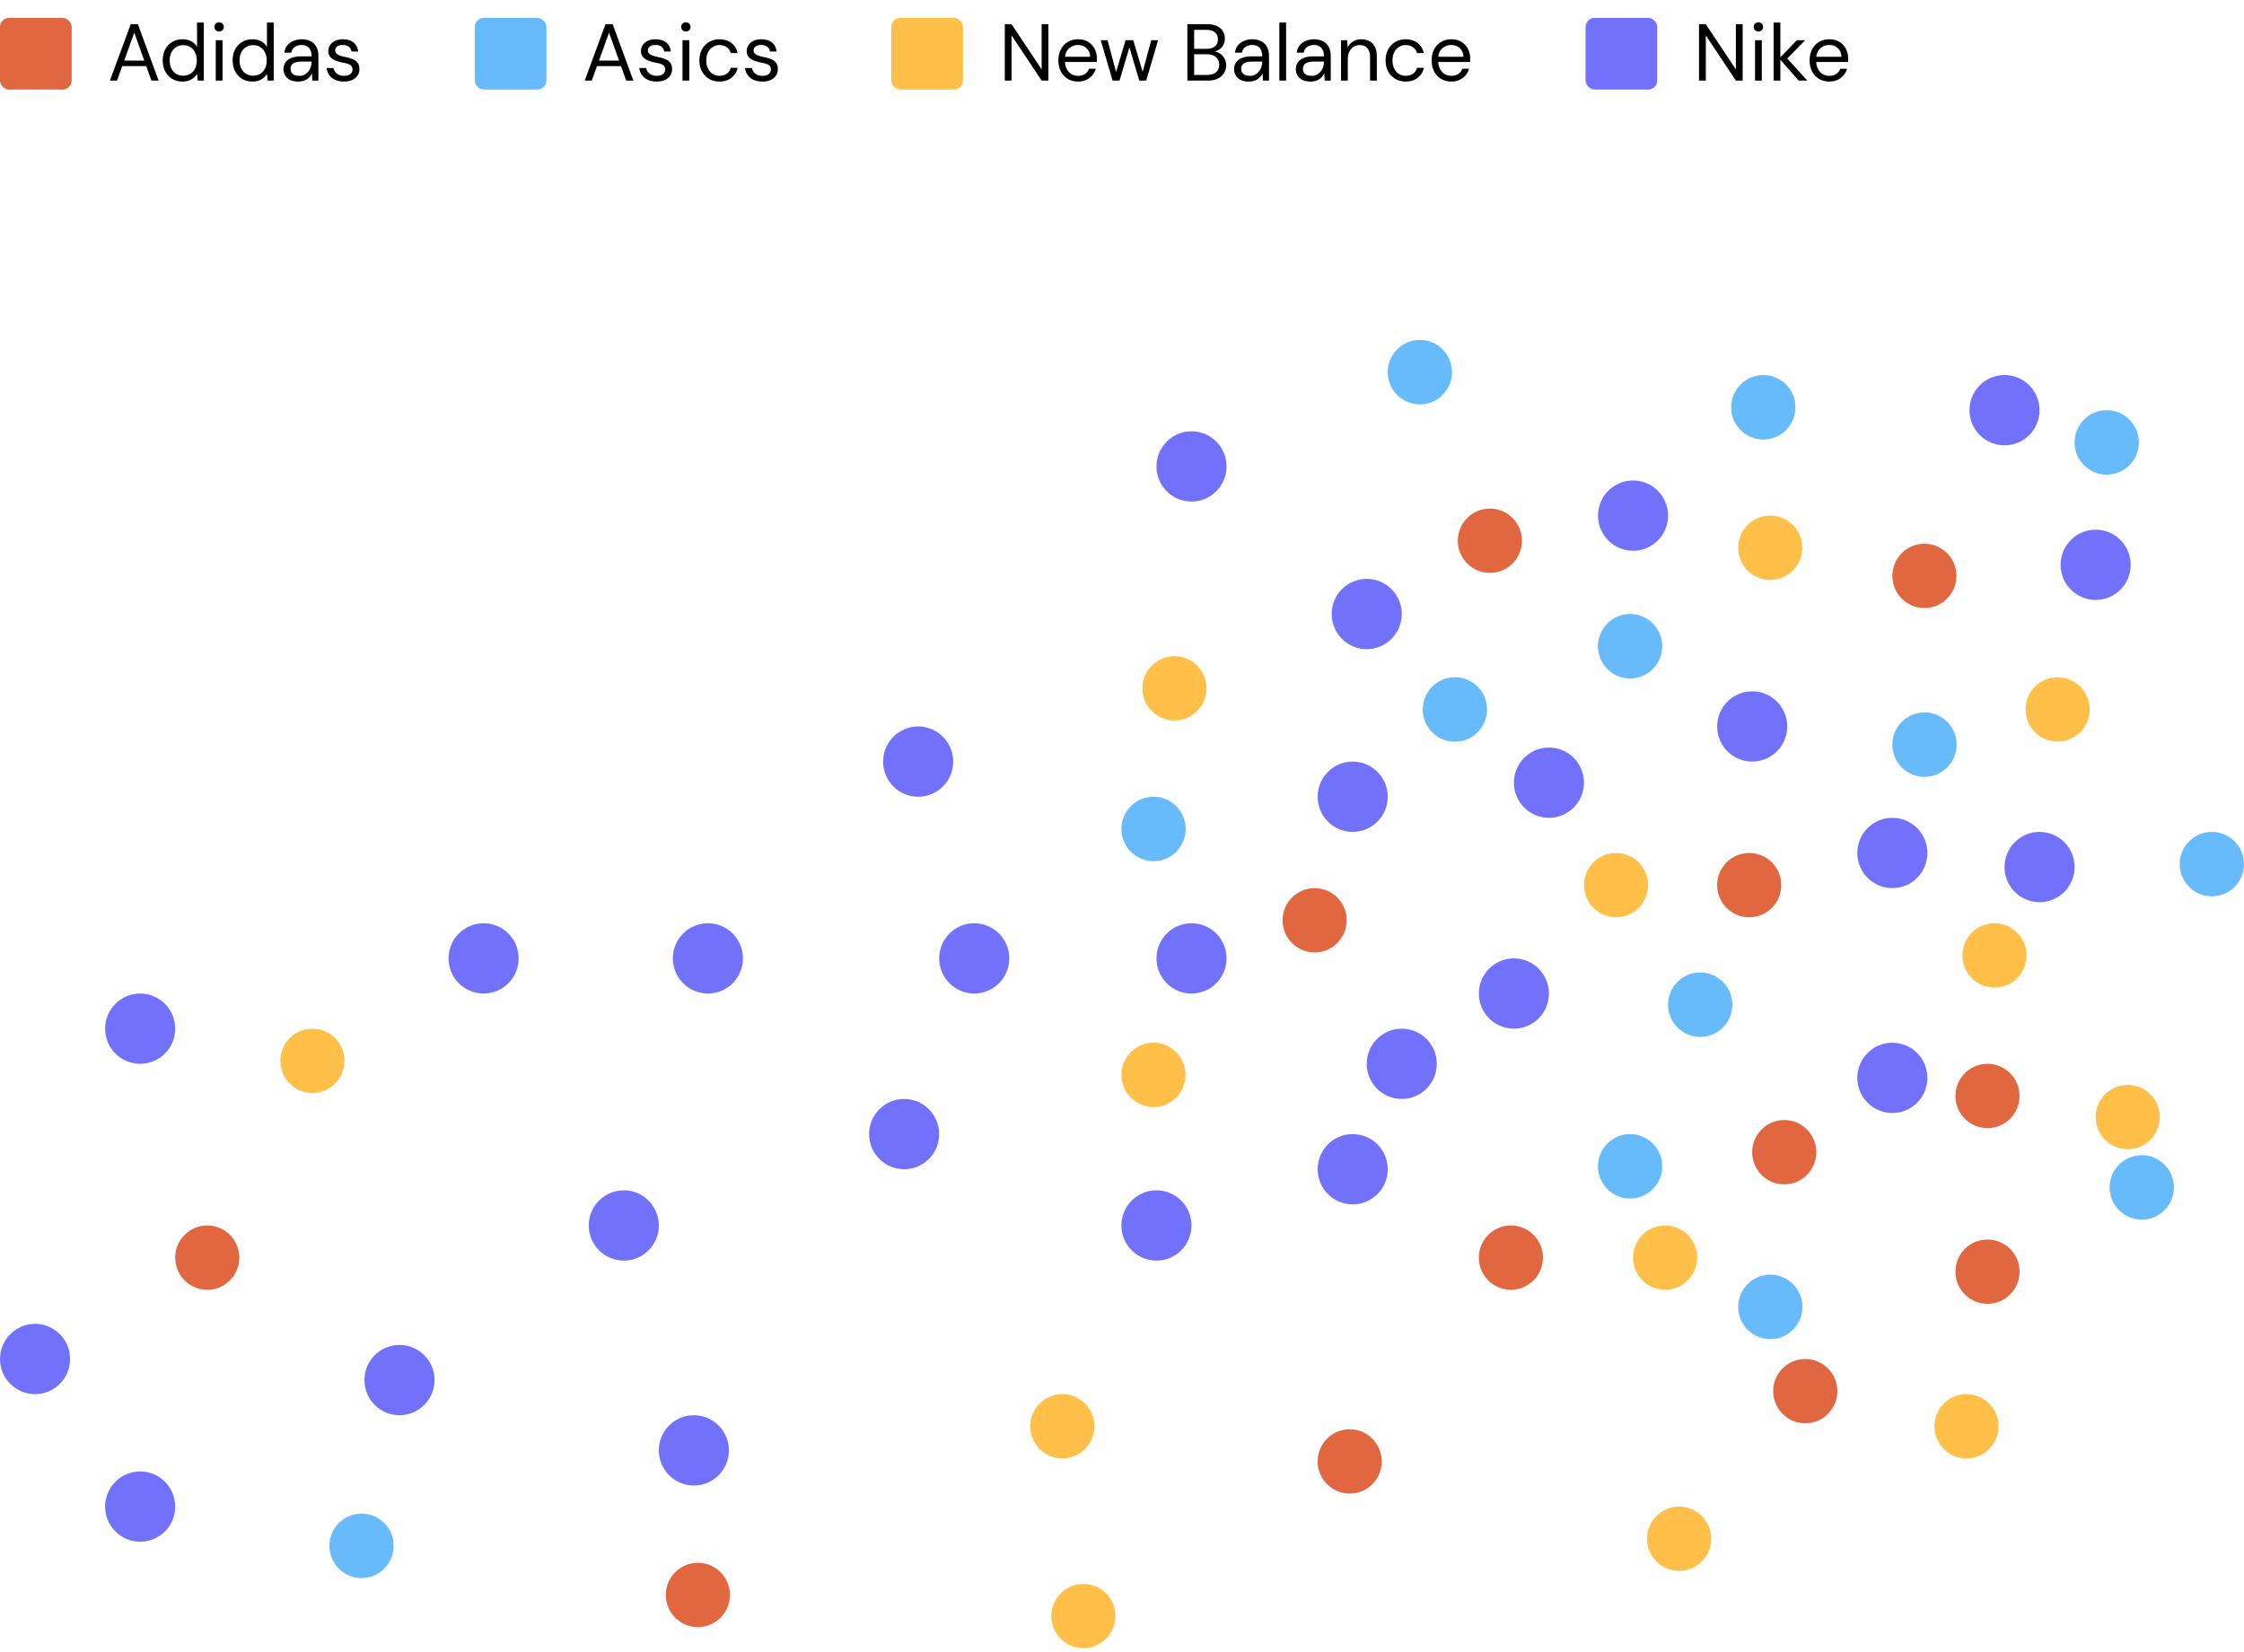 <svg width="501" height="369" viewBox="0 0 501 369" fill="none" xmlns="http://www.w3.org/2000/svg">
<rect y="4" width="16" height="16" rx="2" fill="#E16741"/>
<path d="M24.54 18L29.184 5.4H30.786L35.412 18H33.81L29.976 7.29L26.124 18H24.54ZM26.664 14.76L27.096 13.536H32.802L33.234 14.76H26.664ZM40.735 18.216C39.859 18.216 39.085 18.012 38.413 17.604C37.753 17.184 37.237 16.62 36.865 15.912C36.505 15.192 36.325 14.382 36.325 13.482C36.325 12.57 36.505 11.76 36.865 11.052C37.237 10.344 37.759 9.786 38.431 9.378C39.103 8.97 39.877 8.766 40.753 8.766C41.485 8.766 42.133 8.916 42.697 9.216C43.261 9.516 43.693 9.936 43.993 10.476V5.04H45.505V18H44.137L44.011 16.524C43.819 16.812 43.573 17.088 43.273 17.352C42.973 17.604 42.613 17.814 42.193 17.982C41.773 18.138 41.287 18.216 40.735 18.216ZM40.897 16.902C41.497 16.902 42.025 16.764 42.481 16.488C42.949 16.2 43.309 15.804 43.561 15.3C43.813 14.784 43.939 14.184 43.939 13.5C43.939 12.816 43.813 12.222 43.561 11.718C43.309 11.202 42.949 10.8 42.481 10.512C42.025 10.224 41.497 10.08 40.897 10.08C40.321 10.08 39.799 10.224 39.331 10.512C38.875 10.8 38.515 11.202 38.251 11.718C37.999 12.222 37.873 12.816 37.873 13.5C37.873 14.184 37.999 14.784 38.251 15.3C38.515 15.804 38.875 16.2 39.331 16.488C39.799 16.764 40.321 16.902 40.897 16.902ZM48.168 18V8.982H49.68V18H48.168ZM48.924 7.038C48.624 7.038 48.372 6.942 48.168 6.75C47.976 6.546 47.88 6.294 47.88 5.994C47.88 5.694 47.976 5.454 48.168 5.274C48.372 5.082 48.624 4.986 48.924 4.986C49.212 4.986 49.458 5.082 49.662 5.274C49.866 5.454 49.968 5.694 49.968 5.994C49.968 6.294 49.866 6.546 49.662 6.75C49.458 6.942 49.212 7.038 48.924 7.038ZM56.344 18.216C55.468 18.216 54.694 18.012 54.022 17.604C53.362 17.184 52.846 16.62 52.474 15.912C52.114 15.192 51.934 14.382 51.934 13.482C51.934 12.57 52.114 11.76 52.474 11.052C52.846 10.344 53.368 9.786 54.04 9.378C54.712 8.97 55.486 8.766 56.362 8.766C57.094 8.766 57.742 8.916 58.306 9.216C58.87 9.516 59.302 9.936 59.602 10.476V5.04H61.114V18H59.746L59.62 16.524C59.428 16.812 59.182 17.088 58.882 17.352C58.582 17.604 58.222 17.814 57.802 17.982C57.382 18.138 56.896 18.216 56.344 18.216ZM56.506 16.902C57.106 16.902 57.634 16.764 58.09 16.488C58.558 16.2 58.918 15.804 59.17 15.3C59.422 14.784 59.548 14.184 59.548 13.5C59.548 12.816 59.422 12.222 59.17 11.718C58.918 11.202 58.558 10.8 58.09 10.512C57.634 10.224 57.106 10.08 56.506 10.08C55.93 10.08 55.408 10.224 54.94 10.512C54.484 10.8 54.124 11.202 53.86 11.718C53.608 12.222 53.482 12.816 53.482 13.5C53.482 14.184 53.608 14.784 53.86 15.3C54.124 15.804 54.484 16.2 54.94 16.488C55.408 16.764 55.93 16.902 56.506 16.902ZM66.585 18.216C65.841 18.216 65.223 18.09 64.731 17.838C64.251 17.586 63.891 17.25 63.651 16.83C63.411 16.398 63.291 15.93 63.291 15.426C63.291 14.814 63.447 14.298 63.759 13.878C64.083 13.458 64.533 13.14 65.109 12.924C65.697 12.696 66.381 12.582 67.161 12.582H69.573C69.573 12.018 69.483 11.55 69.303 11.178C69.135 10.806 68.883 10.524 68.547 10.332C68.211 10.14 67.803 10.044 67.323 10.044C66.747 10.044 66.243 10.194 65.811 10.494C65.391 10.782 65.133 11.202 65.037 11.754H63.489C63.561 11.118 63.777 10.578 64.137 10.134C64.509 9.69 64.977 9.354 65.541 9.126C66.105 8.886 66.699 8.766 67.323 8.766C68.151 8.766 68.841 8.922 69.393 9.234C69.957 9.534 70.377 9.96 70.653 10.512C70.941 11.052 71.085 11.694 71.085 12.438V18H69.735L69.645 16.398C69.525 16.65 69.369 16.89 69.177 17.118C68.997 17.334 68.781 17.526 68.529 17.694C68.289 17.85 68.007 17.976 67.683 18.072C67.359 18.168 66.993 18.216 66.585 18.216ZM66.819 16.938C67.251 16.938 67.635 16.854 67.971 16.686C68.307 16.506 68.595 16.266 68.835 15.966C69.087 15.666 69.273 15.33 69.393 14.958C69.513 14.574 69.573 14.184 69.573 13.788V13.752H67.287C66.711 13.752 66.243 13.824 65.883 13.968C65.523 14.1 65.265 14.286 65.109 14.526C64.953 14.766 64.875 15.042 64.875 15.354C64.875 15.678 64.947 15.96 65.091 16.2C65.247 16.44 65.469 16.626 65.757 16.758C66.045 16.878 66.399 16.938 66.819 16.938ZM76.808 18.216C76.076 18.216 75.428 18.096 74.865 17.856C74.312 17.604 73.868 17.25 73.532 16.794C73.197 16.338 72.987 15.804 72.903 15.192H74.451C74.522 15.516 74.654 15.81 74.847 16.074C75.038 16.338 75.302 16.548 75.638 16.704C75.975 16.86 76.371 16.938 76.826 16.938C77.258 16.938 77.606 16.878 77.871 16.758C78.147 16.626 78.35 16.458 78.483 16.254C78.626 16.038 78.698 15.804 78.698 15.552C78.698 15.18 78.609 14.898 78.428 14.706C78.26 14.514 78.008 14.364 77.672 14.256C77.337 14.148 76.934 14.052 76.466 13.968C76.082 13.896 75.698 13.8 75.314 13.68C74.942 13.548 74.6 13.392 74.288 13.212C73.989 13.02 73.749 12.78 73.569 12.492C73.388 12.204 73.299 11.85 73.299 11.43C73.299 10.914 73.43 10.458 73.695 10.062C73.971 9.654 74.349 9.336 74.829 9.108C75.32 8.88 75.903 8.766 76.575 8.766C77.534 8.766 78.314 9 78.915 9.468C79.514 9.936 79.868 10.614 79.977 11.502H78.483C78.422 11.046 78.225 10.692 77.888 10.44C77.564 10.176 77.121 10.044 76.556 10.044C75.993 10.044 75.561 10.158 75.26 10.386C74.972 10.614 74.829 10.914 74.829 11.286C74.829 11.526 74.912 11.736 75.081 11.916C75.249 12.096 75.489 12.252 75.8 12.384C76.124 12.504 76.514 12.612 76.971 12.708C77.558 12.816 78.099 12.96 78.591 13.14C79.082 13.32 79.478 13.584 79.778 13.932C80.091 14.28 80.246 14.778 80.246 15.426C80.258 15.978 80.121 16.464 79.832 16.884C79.544 17.304 79.142 17.634 78.626 17.874C78.123 18.102 77.516 18.216 76.808 18.216Z" fill="black"/>
<rect x="106" y="4" width="16" height="16" rx="2" fill="#68BBFA"/>
<path d="M130.54 18L135.184 5.4H136.786L141.412 18H139.81L135.976 7.29L132.124 18H130.54ZM132.664 14.76L133.096 13.536H138.802L139.234 14.76H132.664ZM146.615 18.216C145.883 18.216 145.235 18.096 144.671 17.856C144.119 17.604 143.675 17.25 143.339 16.794C143.003 16.338 142.793 15.804 142.709 15.192H144.257C144.329 15.516 144.461 15.81 144.653 16.074C144.845 16.338 145.109 16.548 145.445 16.704C145.781 16.86 146.177 16.938 146.633 16.938C147.065 16.938 147.413 16.878 147.677 16.758C147.953 16.626 148.157 16.458 148.289 16.254C148.433 16.038 148.505 15.804 148.505 15.552C148.505 15.18 148.415 14.898 148.235 14.706C148.067 14.514 147.815 14.364 147.479 14.256C147.143 14.148 146.741 14.052 146.273 13.968C145.889 13.896 145.505 13.8 145.121 13.68C144.749 13.548 144.407 13.392 144.095 13.212C143.795 13.02 143.555 12.78 143.375 12.492C143.195 12.204 143.105 11.85 143.105 11.43C143.105 10.914 143.237 10.458 143.501 10.062C143.777 9.654 144.155 9.336 144.635 9.108C145.127 8.88 145.709 8.766 146.381 8.766C147.341 8.766 148.121 9 148.721 9.468C149.321 9.936 149.675 10.614 149.783 11.502H148.289C148.229 11.046 148.031 10.692 147.695 10.44C147.371 10.176 146.927 10.044 146.363 10.044C145.799 10.044 145.367 10.158 145.067 10.386C144.779 10.614 144.635 10.914 144.635 11.286C144.635 11.526 144.719 11.736 144.887 11.916C145.055 12.096 145.295 12.252 145.607 12.384C145.931 12.504 146.321 12.612 146.777 12.708C147.365 12.816 147.905 12.96 148.397 13.14C148.889 13.32 149.285 13.584 149.585 13.932C149.897 14.28 150.053 14.778 150.053 15.426C150.065 15.978 149.927 16.464 149.639 16.884C149.351 17.304 148.949 17.634 148.433 17.874C147.929 18.102 147.323 18.216 146.615 18.216ZM152.375 18V8.982H153.887V18H152.375ZM153.131 7.038C152.831 7.038 152.579 6.942 152.375 6.75C152.183 6.546 152.087 6.294 152.087 5.994C152.087 5.694 152.183 5.454 152.375 5.274C152.579 5.082 152.831 4.986 153.131 4.986C153.419 4.986 153.665 5.082 153.869 5.274C154.073 5.454 154.175 5.694 154.175 5.994C154.175 6.294 154.073 6.546 153.869 6.75C153.665 6.942 153.419 7.038 153.131 7.038ZM160.623 18.216C159.771 18.216 159.003 18.018 158.319 17.622C157.647 17.226 157.113 16.674 156.717 15.966C156.333 15.258 156.141 14.436 156.141 13.5C156.141 12.552 156.333 11.724 156.717 11.016C157.113 10.308 157.647 9.756 158.319 9.36C159.003 8.964 159.771 8.766 160.623 8.766C161.703 8.766 162.597 9.048 163.305 9.612C164.025 10.164 164.487 10.908 164.691 11.844H163.143C163.011 11.28 162.711 10.842 162.243 10.53C161.775 10.218 161.229 10.062 160.605 10.062C160.101 10.062 159.627 10.194 159.183 10.458C158.739 10.71 158.379 11.094 158.103 11.61C157.827 12.114 157.689 12.744 157.689 13.5C157.689 14.052 157.767 14.544 157.923 14.976C158.091 15.408 158.307 15.774 158.571 16.074C158.847 16.362 159.159 16.578 159.507 16.722C159.867 16.866 160.233 16.938 160.605 16.938C161.025 16.938 161.409 16.872 161.757 16.74C162.105 16.596 162.399 16.392 162.639 16.128C162.891 15.852 163.059 15.528 163.143 15.156H164.691C164.499 16.068 164.037 16.806 163.305 17.37C162.585 17.934 161.691 18.216 160.623 18.216ZM170.223 18.216C169.491 18.216 168.843 18.096 168.279 17.856C167.727 17.604 167.283 17.25 166.947 16.794C166.611 16.338 166.401 15.804 166.317 15.192H167.865C167.937 15.516 168.069 15.81 168.261 16.074C168.453 16.338 168.717 16.548 169.053 16.704C169.389 16.86 169.785 16.938 170.241 16.938C170.673 16.938 171.021 16.878 171.285 16.758C171.561 16.626 171.765 16.458 171.897 16.254C172.041 16.038 172.113 15.804 172.113 15.552C172.113 15.18 172.023 14.898 171.843 14.706C171.675 14.514 171.423 14.364 171.087 14.256C170.751 14.148 170.349 14.052 169.881 13.968C169.497 13.896 169.113 13.8 168.729 13.68C168.357 13.548 168.015 13.392 167.703 13.212C167.403 13.02 167.163 12.78 166.983 12.492C166.803 12.204 166.713 11.85 166.713 11.43C166.713 10.914 166.845 10.458 167.109 10.062C167.385 9.654 167.763 9.336 168.243 9.108C168.735 8.88 169.317 8.766 169.989 8.766C170.949 8.766 171.729 9 172.329 9.468C172.929 9.936 173.283 10.614 173.391 11.502H171.897C171.837 11.046 171.639 10.692 171.303 10.44C170.979 10.176 170.535 10.044 169.971 10.044C169.407 10.044 168.975 10.158 168.675 10.386C168.387 10.614 168.243 10.914 168.243 11.286C168.243 11.526 168.327 11.736 168.495 11.916C168.663 12.096 168.903 12.252 169.215 12.384C169.539 12.504 169.929 12.612 170.385 12.708C170.973 12.816 171.513 12.96 172.005 13.14C172.497 13.32 172.893 13.584 173.193 13.932C173.505 14.28 173.661 14.778 173.661 15.426C173.673 15.978 173.535 16.464 173.247 16.884C172.959 17.304 172.557 17.634 172.041 17.874C171.537 18.102 170.931 18.216 170.223 18.216Z" fill="black"/>
<rect x="199" y="4" width="16" height="16" rx="2" fill="#FFBF49"/>
<path d="M224.332 18V5.4H225.844L232.558 15.498V5.4H234.07V18H232.558L225.844 7.902V18H224.332ZM240.684 18.216C239.832 18.216 239.076 18.024 238.416 17.64C237.756 17.244 237.234 16.692 236.85 15.984C236.478 15.264 236.292 14.436 236.292 13.5C236.292 12.54 236.478 11.712 236.85 11.016C237.222 10.308 237.738 9.756 238.398 9.36C239.07 8.964 239.844 8.766 240.72 8.766C241.596 8.766 242.346 8.964 242.97 9.36C243.594 9.756 244.068 10.272 244.392 10.908C244.728 11.544 244.896 12.24 244.896 12.996C244.896 13.116 244.896 13.248 244.896 13.392C244.896 13.524 244.89 13.674 244.878 13.842H237.426V12.672H243.402C243.366 11.844 243.09 11.202 242.574 10.746C242.07 10.278 241.44 10.044 240.684 10.044C240.168 10.044 239.688 10.164 239.244 10.404C238.8 10.632 238.44 10.968 238.164 11.412C237.9 11.856 237.768 12.414 237.768 13.086V13.59C237.768 14.322 237.906 14.94 238.182 15.444C238.458 15.948 238.818 16.326 239.262 16.578C239.706 16.818 240.18 16.938 240.684 16.938C241.308 16.938 241.824 16.8 242.232 16.524C242.652 16.236 242.958 15.846 243.15 15.354H244.644C244.488 15.906 244.23 16.398 243.87 16.83C243.51 17.25 243.06 17.586 242.52 17.838C241.992 18.09 241.38 18.216 240.684 18.216ZM248.402 18L245.756 8.982H247.268L249.338 16.65L249.014 16.632L251.3 8.982H253.01L255.296 16.632L254.954 16.65L257.024 8.982H258.554L255.908 18H254.36L251.984 9.99H252.326L249.95 18H248.402ZM265.096 18V5.4H269.524C270.412 5.4 271.144 5.544 271.72 5.832C272.308 6.108 272.746 6.492 273.034 6.984C273.322 7.464 273.466 8.004 273.466 8.604C273.466 9.252 273.322 9.792 273.034 10.224C272.758 10.656 272.392 10.986 271.936 11.214C271.492 11.442 271.018 11.58 270.514 11.628L270.766 11.448C271.306 11.46 271.804 11.604 272.26 11.88C272.716 12.156 273.076 12.528 273.34 12.996C273.616 13.464 273.754 13.986 273.754 14.562C273.754 15.198 273.598 15.78 273.286 16.308C272.974 16.824 272.512 17.238 271.9 17.55C271.3 17.85 270.556 18 269.668 18H265.096ZM266.608 16.74H269.506C270.358 16.74 271.018 16.542 271.486 16.146C271.966 15.738 272.206 15.174 272.206 14.454C272.206 13.746 271.96 13.182 271.468 12.762C270.988 12.33 270.322 12.114 269.47 12.114H266.608V16.74ZM266.608 10.908H269.416C270.232 10.908 270.85 10.716 271.27 10.332C271.702 9.948 271.918 9.426 271.918 8.766C271.918 8.13 271.702 7.62 271.27 7.236C270.85 6.852 270.214 6.66 269.362 6.66H266.608V10.908ZM278.821 18.216C278.077 18.216 277.459 18.09 276.967 17.838C276.487 17.586 276.127 17.25 275.887 16.83C275.647 16.398 275.527 15.93 275.527 15.426C275.527 14.814 275.683 14.298 275.995 13.878C276.319 13.458 276.769 13.14 277.345 12.924C277.933 12.696 278.617 12.582 279.397 12.582H281.809C281.809 12.018 281.719 11.55 281.539 11.178C281.371 10.806 281.119 10.524 280.783 10.332C280.447 10.14 280.039 10.044 279.559 10.044C278.983 10.044 278.479 10.194 278.047 10.494C277.627 10.782 277.369 11.202 277.273 11.754H275.725C275.797 11.118 276.013 10.578 276.373 10.134C276.745 9.69 277.213 9.354 277.777 9.126C278.341 8.886 278.935 8.766 279.559 8.766C280.387 8.766 281.077 8.922 281.629 9.234C282.193 9.534 282.613 9.96 282.889 10.512C283.177 11.052 283.321 11.694 283.321 12.438V18H281.971L281.881 16.398C281.761 16.65 281.605 16.89 281.413 17.118C281.233 17.334 281.017 17.526 280.765 17.694C280.525 17.85 280.243 17.976 279.919 18.072C279.595 18.168 279.229 18.216 278.821 18.216ZM279.055 16.938C279.487 16.938 279.871 16.854 280.207 16.686C280.543 16.506 280.831 16.266 281.071 15.966C281.323 15.666 281.509 15.33 281.629 14.958C281.749 14.574 281.809 14.184 281.809 13.788V13.752H279.523C278.947 13.752 278.479 13.824 278.119 13.968C277.759 14.1 277.501 14.286 277.345 14.526C277.189 14.766 277.111 15.042 277.111 15.354C277.111 15.678 277.183 15.96 277.327 16.2C277.483 16.44 277.705 16.626 277.993 16.758C278.281 16.878 278.635 16.938 279.055 16.938ZM285.625 18V5.04H287.137V18H285.625ZM292.603 18.216C291.859 18.216 291.241 18.09 290.749 17.838C290.269 17.586 289.909 17.25 289.669 16.83C289.429 16.398 289.309 15.93 289.309 15.426C289.309 14.814 289.465 14.298 289.777 13.878C290.101 13.458 290.551 13.14 291.127 12.924C291.715 12.696 292.399 12.582 293.179 12.582H295.591C295.591 12.018 295.501 11.55 295.321 11.178C295.153 10.806 294.901 10.524 294.565 10.332C294.229 10.14 293.821 10.044 293.341 10.044C292.765 10.044 292.261 10.194 291.829 10.494C291.409 10.782 291.151 11.202 291.055 11.754H289.507C289.579 11.118 289.795 10.578 290.155 10.134C290.527 9.69 290.995 9.354 291.559 9.126C292.123 8.886 292.717 8.766 293.341 8.766C294.169 8.766 294.859 8.922 295.411 9.234C295.975 9.534 296.395 9.96 296.671 10.512C296.959 11.052 297.103 11.694 297.103 12.438V18H295.753L295.663 16.398C295.543 16.65 295.387 16.89 295.195 17.118C295.015 17.334 294.799 17.526 294.547 17.694C294.307 17.85 294.025 17.976 293.701 18.072C293.377 18.168 293.011 18.216 292.603 18.216ZM292.837 16.938C293.269 16.938 293.653 16.854 293.989 16.686C294.325 16.506 294.613 16.266 294.853 15.966C295.105 15.666 295.291 15.33 295.411 14.958C295.531 14.574 295.591 14.184 295.591 13.788V13.752H293.305C292.729 13.752 292.261 13.824 291.901 13.968C291.541 14.1 291.283 14.286 291.127 14.526C290.971 14.766 290.893 15.042 290.893 15.354C290.893 15.678 290.965 15.96 291.109 16.2C291.265 16.44 291.487 16.626 291.775 16.758C292.063 16.878 292.417 16.938 292.837 16.938ZM299.406 18V8.982H300.774L300.864 10.584C301.152 10.02 301.566 9.576 302.106 9.252C302.646 8.928 303.258 8.766 303.942 8.766C304.638 8.766 305.244 8.91 305.76 9.198C306.276 9.474 306.678 9.9 306.966 10.476C307.254 11.052 307.398 11.778 307.398 12.654V18H305.886V12.816C305.886 11.904 305.688 11.22 305.292 10.764C304.896 10.296 304.332 10.062 303.6 10.062C303.084 10.062 302.622 10.188 302.214 10.44C301.818 10.692 301.5 11.052 301.26 11.52C301.032 11.988 300.918 12.564 300.918 13.248V18H299.406ZM313.828 18.216C312.976 18.216 312.208 18.018 311.524 17.622C310.852 17.226 310.318 16.674 309.922 15.966C309.538 15.258 309.346 14.436 309.346 13.5C309.346 12.552 309.538 11.724 309.922 11.016C310.318 10.308 310.852 9.756 311.524 9.36C312.208 8.964 312.976 8.766 313.828 8.766C314.908 8.766 315.802 9.048 316.51 9.612C317.23 10.164 317.692 10.908 317.896 11.844H316.348C316.216 11.28 315.916 10.842 315.448 10.53C314.98 10.218 314.434 10.062 313.81 10.062C313.306 10.062 312.832 10.194 312.388 10.458C311.944 10.71 311.584 11.094 311.308 11.61C311.032 12.114 310.894 12.744 310.894 13.5C310.894 14.052 310.972 14.544 311.128 14.976C311.296 15.408 311.512 15.774 311.776 16.074C312.052 16.362 312.364 16.578 312.712 16.722C313.072 16.866 313.438 16.938 313.81 16.938C314.23 16.938 314.614 16.872 314.962 16.74C315.31 16.596 315.604 16.392 315.844 16.128C316.096 15.852 316.264 15.528 316.348 15.156H317.896C317.704 16.068 317.242 16.806 316.51 17.37C315.79 17.934 314.896 18.216 313.828 18.216ZM324.022 18.216C323.17 18.216 322.414 18.024 321.754 17.64C321.094 17.244 320.572 16.692 320.188 15.984C319.816 15.264 319.63 14.436 319.63 13.5C319.63 12.54 319.816 11.712 320.188 11.016C320.56 10.308 321.076 9.756 321.736 9.36C322.408 8.964 323.182 8.766 324.058 8.766C324.934 8.766 325.684 8.964 326.308 9.36C326.932 9.756 327.406 10.272 327.73 10.908C328.066 11.544 328.234 12.24 328.234 12.996C328.234 13.116 328.234 13.248 328.234 13.392C328.234 13.524 328.228 13.674 328.216 13.842H320.764V12.672H326.74C326.704 11.844 326.428 11.202 325.912 10.746C325.408 10.278 324.778 10.044 324.022 10.044C323.506 10.044 323.026 10.164 322.582 10.404C322.138 10.632 321.778 10.968 321.502 11.412C321.238 11.856 321.106 12.414 321.106 13.086V13.59C321.106 14.322 321.244 14.94 321.52 15.444C321.796 15.948 322.156 16.326 322.6 16.578C323.044 16.818 323.518 16.938 324.022 16.938C324.646 16.938 325.162 16.8 325.57 16.524C325.99 16.236 326.296 15.846 326.488 15.354H327.982C327.826 15.906 327.568 16.398 327.208 16.83C326.848 17.25 326.398 17.586 325.858 17.838C325.33 18.09 324.718 18.216 324.022 18.216Z" fill="black"/>
<rect x="354" y="4" width="16" height="16" rx="2" fill="#7171FC"/>
<path d="M379.332 18V5.4H380.844L387.558 15.498V5.4H389.07V18H387.558L380.844 7.902V18H379.332ZM391.832 18V8.982H393.344V18H391.832ZM392.588 7.038C392.288 7.038 392.036 6.942 391.832 6.75C391.64 6.546 391.544 6.294 391.544 5.994C391.544 5.694 391.64 5.454 391.832 5.274C392.036 5.082 392.288 4.986 392.588 4.986C392.876 4.986 393.122 5.082 393.326 5.274C393.53 5.454 393.632 5.694 393.632 5.994C393.632 6.294 393.53 6.546 393.326 6.75C393.122 6.942 392.876 7.038 392.588 7.038ZM401.574 18L397.236 13.05L401.178 8.982H403.032L398.514 13.59L398.532 12.51L403.5 18H401.574ZM395.976 18V5.04H397.488V18H395.976ZM408.41 18.216C407.558 18.216 406.802 18.024 406.142 17.64C405.482 17.244 404.96 16.692 404.576 15.984C404.204 15.264 404.018 14.436 404.018 13.5C404.018 12.54 404.204 11.712 404.576 11.016C404.948 10.308 405.464 9.756 406.124 9.36C406.796 8.964 407.57 8.766 408.446 8.766C409.322 8.766 410.072 8.964 410.696 9.36C411.32 9.756 411.794 10.272 412.118 10.908C412.454 11.544 412.622 12.24 412.622 12.996C412.622 13.116 412.622 13.248 412.622 13.392C412.622 13.524 412.616 13.674 412.604 13.842H405.152V12.672H411.128C411.092 11.844 410.816 11.202 410.3 10.746C409.796 10.278 409.166 10.044 408.41 10.044C407.894 10.044 407.414 10.164 406.97 10.404C406.526 10.632 406.166 10.968 405.89 11.412C405.626 11.856 405.494 12.414 405.494 13.086V13.59C405.494 14.322 405.632 14.94 405.908 15.444C406.184 15.948 406.544 16.326 406.988 16.578C407.432 16.818 407.906 16.938 408.41 16.938C409.034 16.938 409.55 16.8 409.958 16.524C410.378 16.236 410.684 15.846 410.876 15.354H412.37C412.214 15.906 411.956 16.398 411.596 16.83C411.236 17.25 410.786 17.586 410.246 17.838C409.718 18.09 409.106 18.216 408.41 18.216Z" fill="black"/>
<ellipse cx="31.295" cy="229.73" rx="7.824" ry="7.848" fill="#7171FC"/>
<ellipse cx="107.97" cy="214.034" rx="7.824" ry="7.848" fill="#7171FC"/>
<ellipse cx="158.047" cy="214.034" rx="7.824" ry="7.848" fill="#7171FC"/>
<ellipse cx="201.858" cy="253.274" rx="7.824" ry="7.848" fill="#7171FC"/>
<ellipse cx="204.991" cy="170.086" rx="7.824" ry="7.848" fill="#7171FC"/>
<ellipse cx="217.511" cy="214.034" rx="7.824" ry="7.848" fill="#7171FC"/>
<ellipse cx="266.02" cy="104.164" rx="7.824" ry="7.848" fill="#7171FC"/>
<ellipse cx="266.02" cy="214.034" rx="7.824" ry="7.848" fill="#7171FC"/>
<ellipse cx="258.192" cy="273.678" rx="7.824" ry="7.848" fill="#7171FC"/>
<ellipse cx="139.267" cy="273.678" rx="7.824" ry="7.848" fill="#7171FC"/>
<ellipse cx="154.914" cy="323.905" rx="7.824" ry="7.848" fill="#7171FC"/>
<ellipse cx="89.193" cy="308.209" rx="7.824" ry="7.848" fill="#7171FC"/>
<ellipse cx="31.295" cy="336.461" rx="7.824" ry="7.848" fill="#7171FC"/>
<ellipse cx="7.824" cy="303.5" rx="7.824" ry="7.848" fill="#7171FC"/>
<ellipse cx="302.007" cy="261.122" rx="7.824" ry="7.848" fill="#7171FC"/>
<ellipse cx="312.958" cy="237.578" rx="7.824" ry="7.848" fill="#7171FC"/>
<ellipse cx="302.007" cy="177.934" rx="7.824" ry="7.848" fill="#7171FC"/>
<ellipse cx="337.993" cy="221.883" rx="7.824" ry="7.848" fill="#7171FC"/>
<ellipse cx="345.821" cy="174.795" rx="7.824" ry="7.848" fill="#7171FC"/>
<ellipse cx="305.137" cy="137.125" rx="7.824" ry="7.848" fill="#7171FC"/>
<ellipse cx="364.597" cy="115.151" rx="7.824" ry="7.848" fill="#7171FC"/>
<ellipse cx="391.201" cy="162.238" rx="7.824" ry="7.848" fill="#7171FC"/>
<ellipse cx="422.493" cy="190.491" rx="7.824" ry="7.848" fill="#7171FC"/>
<ellipse cx="422.493" cy="240.717" rx="7.824" ry="7.848" fill="#7171FC"/>
<ellipse cx="455.356" cy="193.63" rx="7.824" ry="7.848" fill="#7171FC"/>
<ellipse cx="467.879" cy="126.138" rx="7.824" ry="7.848" fill="#7171FC"/>
<ellipse cx="447.531" cy="91.608" rx="7.824" ry="7.848" fill="#7171FC"/>
<ellipse cx="324.824" cy="158.45" rx="7.176" ry="7.198" fill="#68BBFA"/>
<ellipse cx="363.94" cy="144.323" rx="7.176" ry="7.198" fill="#68BBFA"/>
<ellipse cx="393.678" cy="90.957" rx="7.176" ry="7.198" fill="#68BBFA"/>
<ellipse cx="317" cy="83.109" rx="7.176" ry="7.198" fill="#68BBFA"/>
<ellipse cx="470.352" cy="98.805" rx="7.176" ry="7.198" fill="#68BBFA"/>
<ellipse cx="493.823" cy="192.98" rx="7.176" ry="7.198" fill="#68BBFA"/>
<ellipse cx="429.668" cy="166.297" rx="7.176" ry="7.198" fill="#68BBFA"/>
<ellipse cx="478.174" cy="265.18" rx="7.176" ry="7.198" fill="#68BBFA"/>
<ellipse cx="363.94" cy="260.472" rx="7.176" ry="7.198" fill="#68BBFA"/>
<ellipse cx="379.59" cy="224.371" rx="7.176" ry="7.198" fill="#68BBFA"/>
<ellipse cx="395.243" cy="291.864" rx="7.176" ry="7.198" fill="#68BBFA"/>
<ellipse cx="80.716" cy="345.229" rx="7.176" ry="7.198" fill="#68BBFA"/>
<ellipse cx="257.539" cy="185.132" rx="7.176" ry="7.198" fill="#68BBFA"/>
<ellipse cx="237.18" cy="318.529" rx="7.159" ry="7.181" fill="#FFBF49"/>
<ellipse cx="241.879" cy="360.908" rx="7.159" ry="7.181" fill="#FFBF49"/>
<ellipse cx="257.528" cy="240.05" rx="7.159" ry="7.181" fill="#FFBF49"/>
<ellipse cx="262.218" cy="153.723" rx="7.159" ry="7.181" fill="#FFBF49"/>
<ellipse cx="69.75" cy="236.911" rx="7.159" ry="7.181" fill="#FFBF49"/>
<ellipse cx="374.883" cy="343.642" rx="7.159" ry="7.181" fill="#FFBF49"/>
<ellipse cx="371.757" cy="280.859" rx="7.159" ry="7.181" fill="#FFBF49"/>
<ellipse cx="439.043" cy="318.529" rx="7.159" ry="7.181" fill="#FFBF49"/>
<ellipse cx="475.036" cy="249.467" rx="7.159" ry="7.181" fill="#FFBF49"/>
<ellipse cx="445.301" cy="213.367" rx="7.159" ry="7.181" fill="#FFBF49"/>
<ellipse cx="459.386" cy="158.432" rx="7.159" ry="7.181" fill="#FFBF49"/>
<ellipse cx="395.227" cy="122.332" rx="7.159" ry="7.181" fill="#FFBF49"/>
<ellipse cx="360.802" cy="197.671" rx="7.159" ry="7.181" fill="#FFBF49"/>
<ellipse cx="46.274" cy="280.859" rx="7.159" ry="7.181" fill="#E16741"/>
<ellipse cx="155.809" cy="356.199" rx="7.159" ry="7.181" fill="#E16741"/>
<ellipse cx="301.337" cy="326.377" rx="7.159" ry="7.181" fill="#E16741"/>
<ellipse cx="337.327" cy="280.859" rx="7.159" ry="7.181" fill="#E16741"/>
<ellipse cx="293.508" cy="205.52" rx="7.159" ry="7.181" fill="#E16741"/>
<ellipse cx="332.632" cy="120.762" rx="7.159" ry="7.181" fill="#E16741"/>
<ellipse cx="429.647" cy="128.61" rx="7.159" ry="7.181" fill="#E16741"/>
<ellipse cx="390.531" cy="197.672" rx="7.159" ry="7.181" fill="#E16741"/>
<ellipse cx="398.352" cy="257.315" rx="7.159" ry="7.181" fill="#E16741"/>
<ellipse cx="443.732" cy="283.999" rx="7.159" ry="7.181" fill="#E16741"/>
<ellipse cx="443.732" cy="244.759" rx="7.159" ry="7.181" fill="#E16741"/>
<ellipse cx="403.048" cy="310.681" rx="7.159" ry="7.181" fill="#E16741"/>
</svg>
